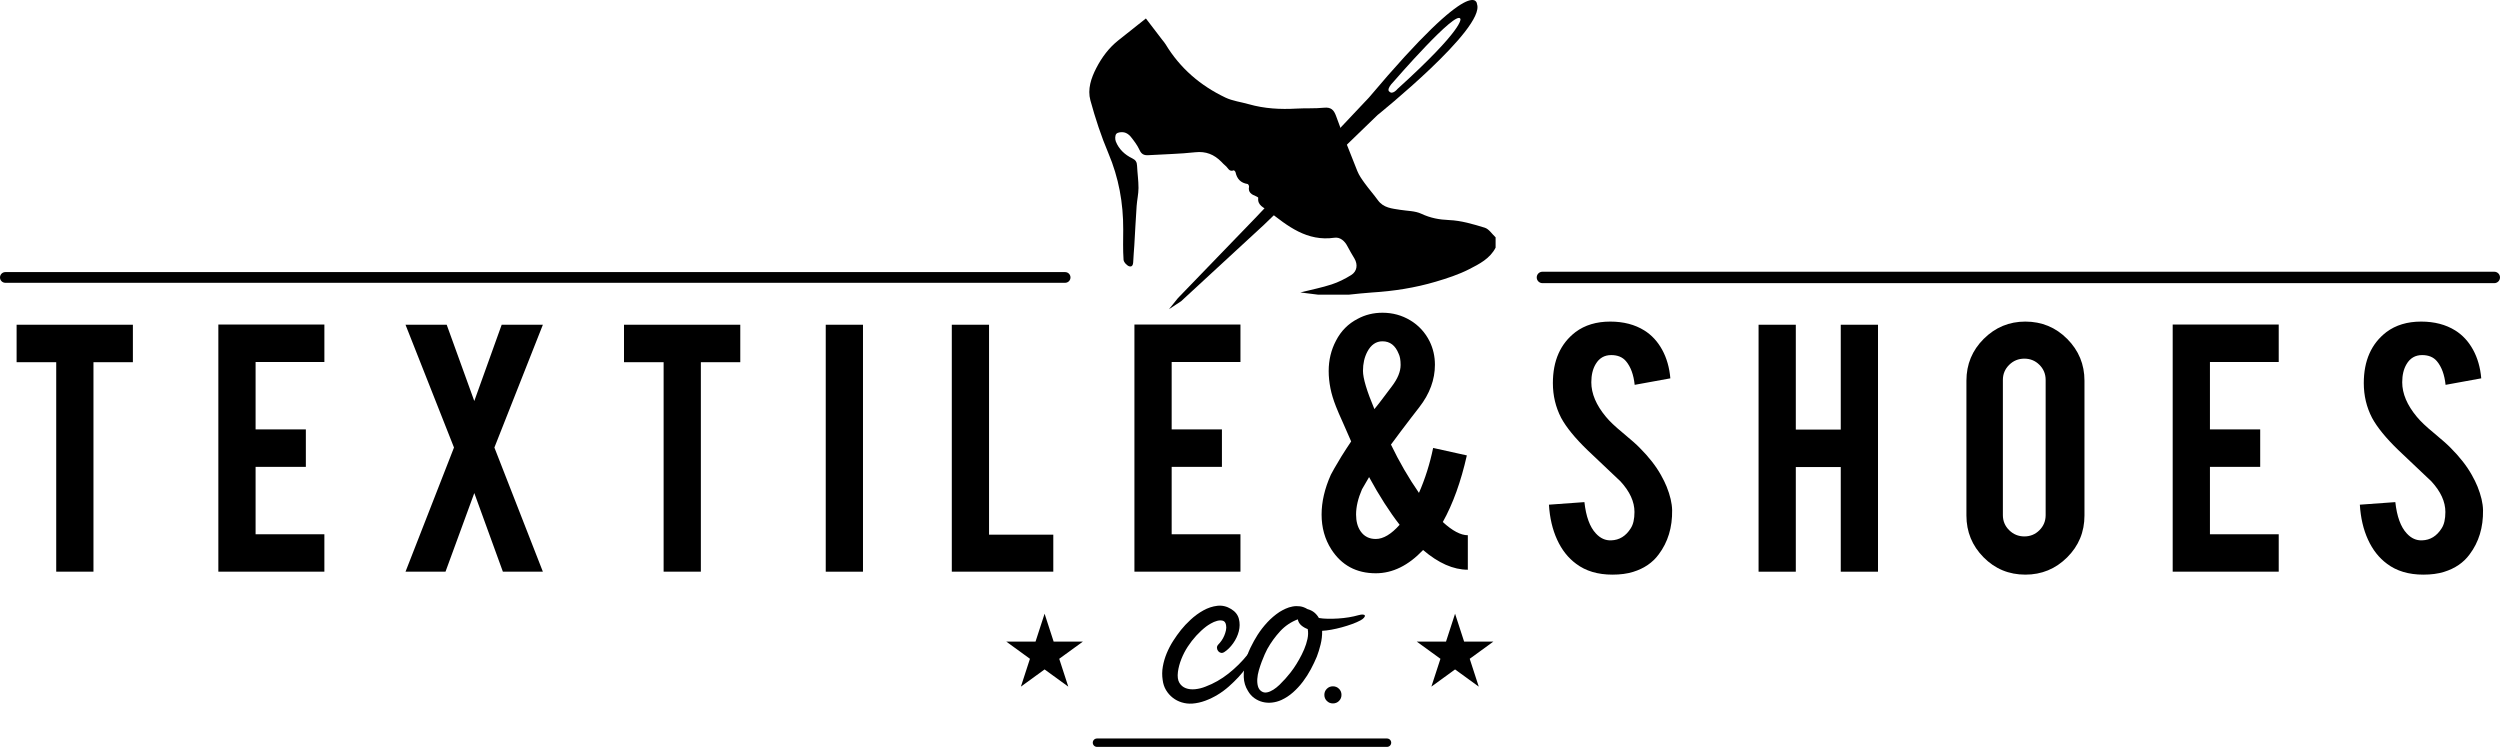 <?xml version="1.0" encoding="utf-8"?>
<!-- Generator: Adobe Illustrator 16.0.0, SVG Export Plug-In . SVG Version: 6.00 Build 0)  -->
<!DOCTYPE svg PUBLIC "-//W3C//DTD SVG 1.1//EN" "http://www.w3.org/Graphics/SVG/1.1/DTD/svg11.dtd">
<svg version="1.1" id="Capa_1" xmlns="http://www.w3.org/2000/svg" xmlns:xlink="http://www.w3.org/1999/xlink" x="0px" y="0px"
	 width="544.114px" height="162.556px" viewBox="-43.614 -15.718 544.114 162.556"
	 enable-background="new -43.614 -15.718 544.114 162.556" xml:space="preserve">
<g>
	<g>
		<path d="M499.258,45.908H292.09c-0.686,0-1.242-0.556-1.242-1.242c0-0.686,0.557-1.242,1.242-1.242h207.168
			c0.686,0,1.242,0.556,1.242,1.242C500.5,45.352,499.943,45.908,499.258,45.908z"/>
		<path d="M188.205,45.832H-42.448c-0.644,0-1.166-0.522-1.166-1.166s0.521-1.166,1.166-1.166h230.653
			c0.644,0,1.167,0.521,1.167,1.166S188.849,45.832,188.205,45.832z"/>
	</g>
	<g>
		<g>
			<path d="M-31.378,63.109H-40V54.96h25.308v8.148h-8.58v45.6h-8.106V63.109z"/>
			<path d="M3.908,108.709V54.917h23.078v8.15H12.014v14.67h10.939v8.151H12.014v14.67h14.971v8.15H3.908z"/>
			<path d="M74.54,108.709h-8.704l-6.221-17.117l-6.269,17.117h-8.703l10.552-27.025L44.643,54.96h8.965l6.005,16.6l5.962-16.6
				h8.965L63.989,81.685L74.54,108.709z"/>
			<path d="M100.819,63.109h-8.622V54.96h25.308v8.148h-8.58v45.6h-8.106V63.109z"/>
			<path d="M144.211,108.709h-8.106V54.96h8.106V108.709z"/>
			<path d="M185.632,108.709h-22.091V54.96h8.106v45.684h13.985V108.709z"/>
			<path d="M203.288,108.709V54.917h23.078v8.15h-14.972v14.67h10.938v8.151h-10.938v14.67h14.972v8.15H203.288z"/>
			<path d="M275.637,83.399c-1.286,5.721-3.031,10.554-5.233,14.499c2.088,1.917,3.904,2.875,5.448,2.875v7.507
				c-3.146,0-6.392-1.432-9.736-4.29c-3.204,3.375-6.637,5.062-10.295,5.062c-4.232,0-7.465-1.745-9.696-5.233
				c-1.401-2.202-2.1-4.719-2.1-7.549c0-2.774,0.671-5.662,2.016-8.666c0.228-0.485,0.986-1.801,2.273-3.945
				c0.715-1.145,1.431-2.245,2.144-3.303l-1.672-3.818c-0.802-1.773-1.345-3.03-1.63-3.776c-0.572-1.457-0.972-2.772-1.201-3.945
				c-0.256-1.287-0.387-2.545-0.387-3.774c0-2.403,0.528-4.604,1.587-6.606c1.085-2.116,2.659-3.703,4.719-4.762
				c1.629-0.886,3.432-1.33,5.404-1.33c2.202,0,4.219,0.551,6.049,1.652c1.829,1.102,3.232,2.625,4.204,4.568
				c0.772,1.573,1.159,3.275,1.159,5.105c0,3.232-1.131,6.306-3.39,9.221l-1.759,2.274c-1.603,2.089-3.074,4.046-4.418,5.877
				c1.802,3.746,3.832,7.249,6.091,10.511c1.345-3.061,2.373-6.321,3.089-9.781L275.637,83.399z M255.82,101.588
				c1.629,0,3.359-1.029,5.19-3.089c-2.203-2.831-4.418-6.29-6.649-10.381c-0.515,0.858-1.029,1.745-1.544,2.659
				c-0.857,1.975-1.287,3.805-1.287,5.492c0,1.486,0.329,2.702,0.987,3.646C253.288,101.031,254.389,101.588,255.82,101.588z
				 M253.031,64.997c0,1.603,0.829,4.376,2.487,8.323c0.343-0.43,0.687-0.857,1.03-1.287l1.072-1.415l1.716-2.274
				c1.258-1.657,1.888-3.202,1.888-4.631c0-1.058-0.144-1.874-0.429-2.446c-0.715-1.8-1.888-2.702-3.518-2.702
				c-1.401,0-2.503,0.759-3.302,2.274C253.344,62.038,253.031,63.424,253.031,64.997z"/>
			<path d="M320.318,95.326c0.056,3.745-0.916,6.947-2.917,9.608c-1.317,1.801-3.176,3.073-5.576,3.816
				c-1.288,0.402-2.79,0.6-4.506,0.6c-3.173,0-5.805-0.784-7.892-2.358c-1.746-1.285-3.126-3.037-4.14-5.254
				c-1.016-2.216-1.609-4.754-1.78-7.614l7.721-0.558c0.343,3.133,1.172,5.405,2.488,6.813c0.972,1.063,2.087,1.565,3.347,1.508
				c1.771-0.056,3.188-0.93,4.246-2.618c0.543-0.83,0.814-2.017,0.814-3.563c0-2.232-1.015-4.451-3.044-6.654
				c-1.604-1.517-4.005-3.793-7.207-6.827c-2.688-2.604-4.59-4.938-5.707-6.999c-1.199-2.317-1.801-4.838-1.801-7.557
				c0-4.894,1.645-8.6,4.934-11.12c2.03-1.517,4.547-2.274,7.55-2.274c2.888,0,5.361,0.643,7.421,1.93
				c1.602,1,2.895,2.401,3.883,4.203c0.986,1.802,1.579,3.876,1.78,6.219l-7.765,1.415c-0.229-2.201-0.858-3.917-1.888-5.146
				c-0.745-0.887-1.816-1.332-3.217-1.332c-1.487,0-2.618,0.66-3.39,1.975c-0.63,1.058-0.943,2.374-0.943,3.946
				c0,2.46,1.057,4.962,3.175,7.507c0.799,0.974,2.001,2.115,3.602,3.433c1.888,1.572,3.133,2.673,3.732,3.302
				c2.002,2.002,3.546,3.976,4.633,5.92c0.517,0.917,0.929,1.759,1.244,2.531C319.889,92.094,320.288,93.809,320.318,95.326z"/>
			<path d="M347.236,85.932v22.777h-8.105V54.96h8.105v22.82h9.782V54.96h8.107v53.749h-8.107V85.932H347.236z"/>
			<path d="M397.194,54.275c3.574,0,6.613,1.258,9.116,3.774c2.502,2.516,3.752,5.547,3.752,9.092v29.342
				c0,3.574-1.26,6.614-3.775,9.116c-2.517,2.502-5.548,3.751-9.093,3.751c-3.574,0-6.606-1.257-9.095-3.772
				c-2.487-2.517-3.73-5.548-3.73-9.095V67.142c0-3.572,1.258-6.612,3.775-9.115C390.66,55.524,393.678,54.275,397.194,54.275z
				 M401.612,66.971c0-1.287-0.451-2.381-1.351-3.282c-0.9-0.899-1.995-1.35-3.281-1.35c-1.288,0-2.389,0.451-3.303,1.35
				c-0.916,0.901-1.374,1.995-1.374,3.282v29.427c0,1.287,0.458,2.381,1.374,3.281c0.914,0.901,2.015,1.353,3.303,1.353
				c1.286,0,2.381-0.451,3.281-1.353c0.899-0.9,1.351-1.994,1.351-3.281V66.971z"/>
			<path d="M429.263,108.709V54.917h23.077v8.15h-14.97v14.67h10.938v8.151H437.37v14.67h14.97v8.15H429.263z"/>
			<path d="M496.807,95.326c0.057,3.745-0.916,6.947-2.917,9.608c-1.315,1.801-3.174,3.073-5.576,3.816
				c-1.286,0.402-2.789,0.6-4.504,0.6c-3.176,0-5.807-0.784-7.894-2.358c-1.744-1.285-3.124-3.037-4.14-5.254
				c-1.015-2.216-1.607-4.754-1.778-7.614l7.721-0.558c0.343,3.133,1.172,5.405,2.487,6.813c0.972,1.063,2.088,1.565,3.346,1.508
				c1.772-0.056,3.188-0.93,4.247-2.618c0.544-0.83,0.814-2.017,0.814-3.563c0-2.232-1.015-4.451-3.045-6.654
				c-1.602-1.517-4.004-3.793-7.206-6.827c-2.689-2.604-4.59-4.938-5.706-6.999c-1.201-2.317-1.801-4.838-1.801-7.557
				c0-4.894,1.644-8.6,4.932-11.12c2.03-1.517,4.547-2.274,7.551-2.274c2.887,0,5.361,0.643,7.422,1.93
				c1.6,1,2.895,2.401,3.882,4.203c0.985,1.802,1.578,3.876,1.778,6.219l-7.763,1.415c-0.23-2.201-0.858-3.917-1.888-5.146
				c-0.745-0.887-1.816-1.332-3.218-1.332c-1.487,0-2.617,0.66-3.389,1.975c-0.63,1.058-0.943,2.374-0.943,3.946
				c0,2.46,1.058,4.962,3.175,7.507c0.799,0.974,1.999,2.115,3.603,3.433c1.888,1.572,3.131,2.673,3.732,3.302
				c2.002,2.002,3.546,3.976,4.632,5.92c0.516,0.917,0.93,1.759,1.244,2.531C496.377,92.094,496.778,93.809,496.807,95.326z"/>
		</g>
	</g>
	<g>
		<g>
			<g>
				<path d="M258.265,146.838h-63.129c-0.503,0-0.912-0.409-0.912-0.913c0-0.503,0.409-0.912,0.912-0.912h63.129
					c0.503,0,0.912,0.409,0.912,0.912C259.176,146.429,258.768,146.838,258.265,146.838z"/>
			</g>
		</g>
		<g>
			<polygon points="273.075,117.855 275.044,123.92 281.417,123.92 276.263,127.665 278.231,133.725 273.075,129.98 
				267.919,133.725 269.891,127.665 264.731,123.92 271.106,123.92 			"/>
			<polygon points="183.736,117.855 185.705,123.92 192.077,123.92 186.922,127.665 188.892,133.725 183.736,129.98 178.58,133.725 
				180.549,127.665 175.392,123.92 181.766,123.92 			"/>
		</g>
		<g>
			<path d="M221.514,124.594c0.248-0.248,0.49-0.54,0.728-0.876c0.235-0.335,0.434-0.694,0.596-1.081
				c0.161-0.384,0.285-0.776,0.372-1.174c0.087-0.396,0.094-0.783,0.019-1.155c-0.099-0.522-0.335-0.832-0.708-0.933
				c-0.373-0.099-0.789-0.087-1.249,0.037c-0.46,0.125-0.913,0.317-1.36,0.578c-0.447,0.262-0.783,0.479-1.007,0.652
				c-0.746,0.572-1.46,1.23-2.144,1.977c-0.684,0.745-1.304,1.546-1.864,2.403c-0.559,0.857-1.025,1.76-1.397,2.702
				c-0.374,0.946-0.622,1.878-0.746,2.797c-0.125,1.02-0.019,1.808,0.317,2.367c0.335,0.56,0.801,0.95,1.397,1.174
				s1.273,0.299,2.032,0.224c0.758-0.075,1.51-0.261,2.255-0.56c1.79-0.671,3.461-1.621,5.013-2.851
				c1.553-1.231,2.927-2.592,4.119-4.082c0.125-0.149,0.274-0.36,0.448-0.635c0.173-0.272,0.384-0.397,0.633-0.372
				c0.199,0.025,0.329,0.093,0.391,0.205s0.081,0.242,0.056,0.392c-0.025,0.148-0.074,0.298-0.149,0.447
				c-0.074,0.148-0.137,0.273-0.186,0.373c-0.423,0.819-0.895,1.597-1.417,2.329c-0.522,0.733-1.093,1.436-1.715,2.106
				c-0.646,0.695-1.349,1.379-2.106,2.051c-0.758,0.671-1.565,1.268-2.423,1.788c-0.857,0.522-1.752,0.958-2.685,1.305
				c-0.932,0.349-1.882,0.56-2.851,0.635c-0.796,0.049-1.56-0.037-2.293-0.262c-0.733-0.224-1.392-0.564-1.976-1.025
				c-0.584-0.459-1.068-1.013-1.454-1.658c-0.385-0.646-0.627-1.379-0.727-2.199c-0.149-0.97-0.137-1.944,0.037-2.927
				c0.174-0.981,0.454-1.938,0.839-2.87c0.385-0.932,0.851-1.827,1.398-2.685c0.546-0.857,1.118-1.658,1.714-2.404
				c0.572-0.72,1.28-1.473,2.125-2.255c0.845-0.783,1.758-1.447,2.74-1.993c0.981-0.548,1.995-0.883,3.039-1.007
				c1.043-0.124,2.05,0.11,3.02,0.707c0.895,0.547,1.454,1.262,1.678,2.145c0.223,0.882,0.217,1.782-0.019,2.702
				c-0.236,0.919-0.646,1.79-1.23,2.608c-0.584,0.821-1.224,1.455-1.92,1.902c-0.273,0.174-0.528,0.23-0.763,0.167
				c-0.237-0.061-0.43-0.186-0.579-0.372c-0.149-0.188-0.236-0.41-0.26-0.671C221.228,125.06,221.314,124.817,221.514,124.594z"/>
			<path d="M252.007,118.183c0.447-0.124,0.788-0.174,1.024-0.149c0.236,0.025,0.373,0.1,0.41,0.224
				c0.037,0.125-0.031,0.286-0.205,0.485s-0.422,0.385-0.745,0.559c-0.498,0.273-1.107,0.541-1.827,0.802s-1.467,0.497-2.236,0.708
				c-0.771,0.211-1.535,0.386-2.293,0.521c-0.758,0.137-1.422,0.218-1.994,0.242c0.024,0.994-0.087,1.989-0.335,2.982
				c-0.25,0.994-0.522,1.877-0.821,2.647c-0.373,0.895-0.808,1.808-1.304,2.739c-0.498,0.933-1.07,1.827-1.715,2.685
				c-0.646,0.857-1.361,1.633-2.145,2.33c-0.782,0.695-1.633,1.254-2.553,1.677c-0.671,0.298-1.355,0.485-2.05,0.559
				c-0.696,0.075-1.368,0.031-2.013-0.13c-0.646-0.161-1.249-0.441-1.808-0.838c-0.559-0.398-1.025-0.92-1.398-1.566
				c-0.571-0.919-0.875-1.92-0.913-3.001c-0.038-1.081,0.074-2.168,0.335-3.262c0.261-1.094,0.64-2.148,1.136-3.169
				c0.497-1.018,1.006-1.938,1.529-2.758c0.621-0.97,1.33-1.883,2.125-2.74c0.794-0.857,1.677-1.608,2.646-2.255
				c0.397-0.248,0.84-0.484,1.324-0.709c0.484-0.224,0.994-0.385,1.529-0.483c0.533-0.1,1.075-0.112,1.621-0.039
				c0.546,0.075,1.082,0.274,1.604,0.597c0.62,0.176,1.13,0.43,1.528,0.765c0.397,0.336,0.72,0.728,0.969,1.175
				c0.546,0.1,1.193,0.154,1.938,0.168c0.747,0.012,1.51-0.006,2.293-0.057c0.782-0.05,1.553-0.137,2.312-0.261
				C250.732,118.506,251.41,118.356,252.007,118.183z M232.213,125.526c-0.149,0.274-0.336,0.658-0.559,1.155
				c-0.224,0.497-0.447,1.043-0.671,1.64c-0.223,0.598-0.428,1.219-0.616,1.864c-0.186,0.647-0.298,1.268-0.335,1.863
				c-0.037,0.598,0.012,1.138,0.149,1.622c0.136,0.485,0.404,0.852,0.802,1.1c0.348,0.224,0.739,0.293,1.174,0.205
				c0.434-0.086,0.889-0.279,1.361-0.577c0.471-0.298,0.931-0.665,1.378-1.1c0.448-0.436,0.871-0.877,1.268-1.323
				c0.397-0.447,0.751-0.87,1.063-1.268c0.312-0.397,0.541-0.709,0.689-0.932c0.398-0.572,0.803-1.218,1.211-1.939
				c0.41-0.72,0.776-1.459,1.101-2.218c0.322-0.757,0.564-1.516,0.727-2.274c0.161-0.757,0.18-1.472,0.056-2.143
				c-0.547-0.199-1.02-0.473-1.417-0.82s-0.646-0.782-0.745-1.305c-1.491,0.572-2.771,1.436-3.84,2.591
				C233.939,122.824,233.007,124.109,232.213,125.526z"/>
			<path d="M244.625,135.517c0-0.522,0.181-0.963,0.542-1.323c0.36-0.36,0.801-0.54,1.322-0.54c0.522,0,0.964,0.18,1.324,0.54
				c0.36,0.36,0.541,0.801,0.541,1.323c0,0.521-0.18,0.963-0.541,1.323c-0.36,0.359-0.801,0.541-1.324,0.541
				c-0.521,0-0.962-0.182-1.322-0.541C244.806,136.479,244.625,136.038,244.625,135.517z"/>
		</g>
	</g>
	<g>
		<g>
			<path fill-rule="evenodd" clip-rule="evenodd" d="M243.219,48.41c-1.176-0.149-2.355-0.295-3.82-0.479
				c2.472-0.618,4.681-1.052,6.805-1.745c1.479-0.481,2.918-1.207,4.247-2.03c1.311-0.811,1.498-2.289,0.723-3.609
				c-0.517-0.88-1.056-1.75-1.518-2.659c-0.598-1.179-1.619-2.04-2.822-1.865c-5.98,0.87-10.188-2.512-14.407-5.839
				c-0.912-0.719-2.408-1.167-2.19-2.847c0.011-0.091-0.286-0.257-0.464-0.331c-0.948-0.383-1.792-0.813-1.536-2.1
				c0.032-0.171-0.178-0.554-0.313-0.576c-1.507-0.227-2.321-1.118-2.631-2.567c-0.036-0.165-0.322-0.439-0.39-0.411
				c-1.015,0.413-1.247-0.568-1.783-0.981c-0.328-0.252-0.603-0.57-0.896-0.866c-1.577-1.593-3.358-2.344-5.708-2.083
				c-3.382,0.375-6.801,0.424-10.202,0.637c-0.93,0.059-1.494-0.209-1.918-1.139c-0.475-1.043-1.196-1.99-1.916-2.893
				c-0.346-0.429-0.905-0.826-1.428-0.931c-0.544-0.11-1.366-0.041-1.691,0.304c-0.305,0.325-0.313,1.185-0.118,1.678
				c0.67,1.691,1.963,2.891,3.573,3.667c0.758,0.366,1.012,0.818,1.048,1.604c0.072,1.617,0.318,3.233,0.313,4.849
				c-0.003,1.314-0.315,2.623-0.406,3.939c-0.198,2.858-0.335,5.72-0.506,8.579c-0.064,1.076-0.177,2.152-0.218,3.229
				c-0.024,0.641-0.055,1.475-0.816,1.317c-0.532-0.11-1.271-0.91-1.306-1.442c-0.153-2.194-0.082-4.402-0.073-6.604
				c0.022-5.742-0.972-11.248-3.228-16.581c-1.577-3.726-2.849-7.608-3.917-11.514c-0.658-2.413,0.148-4.835,1.305-7.066
				c1.197-2.31,2.718-4.354,4.764-5.983c1.965-1.563,3.933-3.121,6.011-4.771c1.244,1.625,2.361,3.087,3.478,4.549
				c0.278,0.364,0.589,0.705,0.826,1.094c3.14,5.199,7.571,8.982,12.997,11.569c1.577,0.751,3.407,0.965,5.112,1.453
				c3.398,0.967,6.857,1.151,10.364,0.95c1.99-0.116,4.002,0.011,5.981-0.189c1.539-0.155,2.151,0.465,2.642,1.827
				c1.455,4.011,3.017,7.985,4.611,11.942c0.381,0.949,0.999,1.82,1.607,2.657c0.92,1.27,1.965,2.45,2.887,3.721
				c1.214,1.676,3.055,1.784,4.841,2.076c1.547,0.252,3.235,0.214,4.604,0.856c1.972,0.924,3.874,1.283,6.06,1.373
				c2.604,0.105,5.215,0.888,7.735,1.659c0.916,0.281,1.587,1.375,2.367,2.098c0,0.749,0,1.498,0,2.246
				c-1.228,2.397-3.551,3.56-5.746,4.685c-2.291,1.172-4.795,1.986-7.277,2.721c-4.523,1.341-9.171,2.061-13.886,2.352
				c-1.679,0.103-3.354,0.313-5.031,0.474C247.709,48.41,245.464,48.41,243.219,48.41z"/>
		</g>
		<path d="M277.855-14.807c0,0-0.111-7.46-23.503,20.298l-24.461,25.935l-17.132,17.737l-1.953,2.416l2.639-1.733l18.088-16.687
			l24.672-23.843C256.205,9.316,279.668-9.533,277.855-14.807L277.855-14.807z M274.242-11.599c0,0,0.949,1.976-13.683,15.225
			c0,0-1.074,1.334-1.764,0.606c0,0-0.891-0.36,0.945-2.228l0,0C259.74,2.003,273.457-13.855,274.242-11.599z"/>
	</g>
</g>
</svg>
